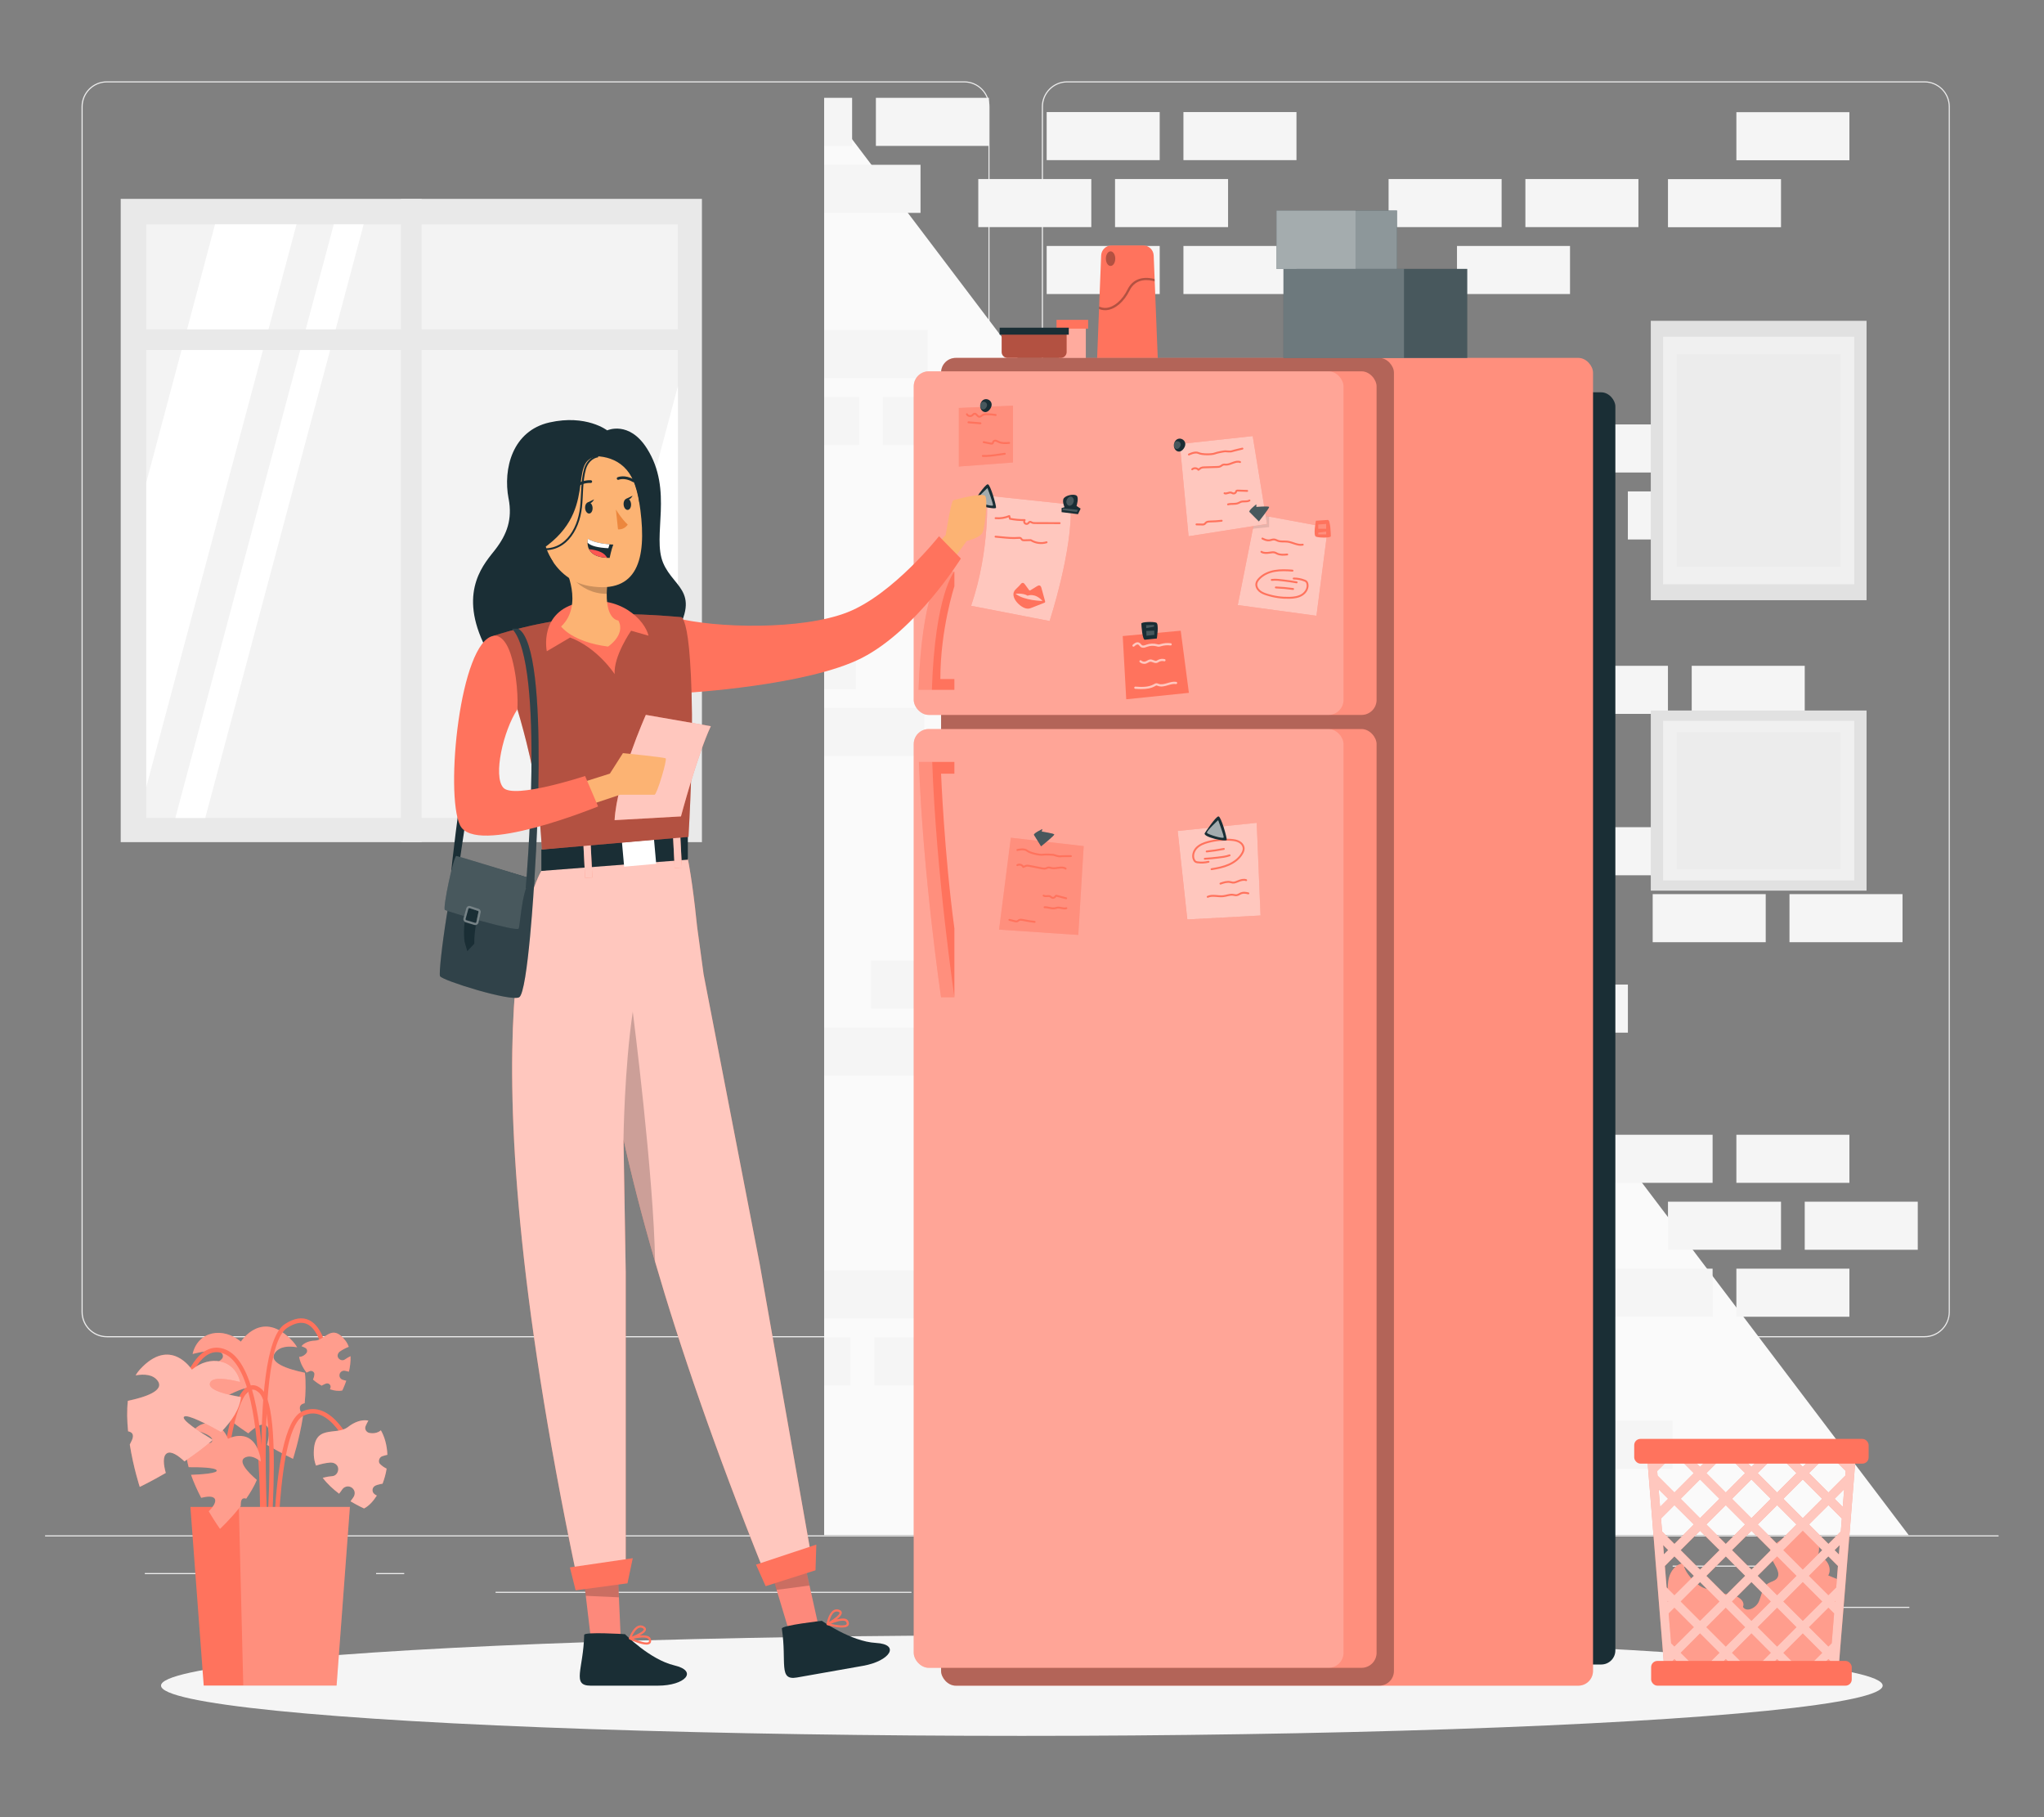 <?xml version="1.0" encoding="UTF-8"?>
<svg id="Layer_2" data-name="Layer 2" xmlns="http://www.w3.org/2000/svg" viewBox="0 0 540 480">
  <rect x="0" y="0" width="540" height="480" fill="#808080" stroke="none"/>
  <defs>
    <style>
      .cls-1, .cls-2, .cls-3, .cls-4, .cls-5, .cls-6, .cls-7, .cls-8, .cls-9, .cls-10, .cls-11, .cls-12, .cls-13, .cls-14, .cls-15, .cls-16, .cls-17, .cls-18, .cls-19, .cls-20, .cls-21, .cls-22, .cls-23, .cls-24, .cls-25 {
        stroke-width: 0px;
      }

      .cls-1, .cls-2, .cls-3, .cls-7, .cls-8, .cls-18, .cls-20, .cls-26, .cls-23, .cls-25, .cls-27, .cls-28 {
        isolation: isolate;
      }

      .cls-1, .cls-2, .cls-3, .cls-18, .cls-19, .cls-23, .cls-25 {
        fill: #fff;
      }

      .cls-1, .cls-8, .cls-27 {
        opacity: .3;
      }

      .cls-2, .cls-20 {
        opacity: .1;
      }

      .cls-3, .cls-7 {
        opacity: .2;
      }

      .cls-4 {
        fill: #fcb373;
      }

      .cls-5 {
        fill: #f3f3f3;
      }

      .cls-6 {
        fill: #ff735d;
      }

      .cls-9 {
        fill: #e1e1e1;
      }

      .cls-10 {
        fill: #ececec;
      }

      .cls-11 {
        fill: #fd897b;
      }

      .cls-13 {
        fill: #f5f5f5;
      }

      .cls-14 {
        fill: #f0f0f0;
      }

      .cls-15, .cls-29, .cls-30, .cls-31 {
        fill: none;
      }

      .cls-16 {
        fill: #e9e9e9;
      }

      .cls-17 {
        fill: #1a2e35;
      }

      .cls-18 {
        opacity: .5;
      }

      .cls-26, .cls-25 {
        opacity: .4;
      }

      .cls-21 {
        fill: #ec873e;
      }

      .cls-29 {
        stroke-width: .72px;
      }

      .cls-29, .cls-30 {
        stroke-linecap: round;
        stroke-linejoin: round;
      }

      .cls-29, .cls-31 {
        stroke: #1a2e35;
      }

      .cls-22 {
        fill: #fafafa;
      }

      .cls-23, .cls-28 {
        opacity: .6;
      }

      .cls-24 {
        fill: #fd5652;
      }

      .cls-30 {
        stroke: #ff735d;
      }

      .cls-30, .cls-31 {
        stroke-width: .5px;
      }

      .cls-31 {
        stroke-miterlimit: 10;
      }
    </style>
  </defs>
  <g id="Layer_2-2" data-name="Layer 2">
    <g>
      <g>
        <g>
          <rect class="cls-10" x="11.91" y="405.55" width="516.09" height=".29"/>
          <rect class="cls-10" x="465.58" y="424.43" width="38.85" height=".29"/>
          <rect class="cls-10" x="355.03" y="427.61" width="10.2" height=".29"/>
          <rect class="cls-10" x="441.89" y="413.54" width="22.51" height=".29"/>
          <rect class="cls-10" x="38.26" y="415.51" width="50.66" height=".29"/>
          <rect class="cls-10" x="99.36" y="415.51" width="7.43" height=".29"/>
          <rect class="cls-10" x="130.93" y="420.46" width="109.87" height=".29"/>
          <path class="cls-10" d="m254.73,353.24H28.24c-3.69,0-6.7-3-6.7-6.7V28.17c0-3.69,3-6.69,6.7-6.69h226.49c3.69,0,6.69,3,6.69,6.69v318.37c0,3.69-3,6.7-6.69,6.7ZM28.24,21.77c-3.53,0-6.4,2.87-6.4,6.4v318.37c0,3.53,2.87,6.4,6.4,6.4h226.49c3.53,0,6.4-2.87,6.4-6.4V28.17c0-3.53-2.87-6.4-6.4-6.4H28.24Z"/>
          <path class="cls-10" d="m508.42,353.24h-226.49c-3.69,0-6.69-3-6.69-6.7V28.17c0-3.69,3-6.69,6.69-6.69h226.49c3.69,0,6.7,3,6.7,6.69v318.37c0,3.69-3,6.7-6.7,6.7ZM281.94,21.77c-3.53,0-6.4,2.87-6.4,6.4v318.37c0,3.53,2.87,6.4,6.4,6.4h226.49c3.53,0,6.4-2.87,6.4-6.4V28.17c0-3.53-2.87-6.4-6.4-6.4h-226.49Z"/>
        </g>
        <g>
          <polygon class="cls-22" points="217.73 27.02 504.27 405.51 217.73 405.51 217.73 27.02"/>
          <g>
            <rect class="cls-13" x="217.73" y="87.15" width="27.32" height="12.7"/>
            <rect class="cls-13" x="418.56" y="218.5" width="29.86" height="12.7"/>
            <rect class="cls-13" x="454.69" y="218.5" width="29.86" height="12.7"/>
            <rect class="cls-13" x="217.73" y="104.84" width="9.26" height="12.7"/>
            <rect class="cls-13" x="233.26" y="104.84" width="29.86" height="12.7"/>
            <rect class="cls-13" x="436.62" y="236.18" width="29.86" height="12.7"/>
            <rect class="cls-13" x="472.76" y="236.18" width="29.86" height="12.7"/>
            <rect class="cls-13" x="217.73" y="169.32" width="8.41" height="12.7"/>
            <rect class="cls-13" x="217.73" y="25.84" width="7.39" height="12.7"/>
            <rect class="cls-13" x="231.4" y="25.84" width="29.86" height="12.7"/>
            <rect class="cls-13" x="217.73" y="335.57" width="25.02" height="12.7"/>
            <rect class="cls-13" x="249.02" y="335.57" width="29.86" height="12.7"/>
            <rect class="cls-13" x="217.73" y="187" width="26.48" height="12.7"/>
            <rect class="cls-13" x="217.73" y="43.53" width="25.46" height="12.7"/>
            <rect class="cls-13" x="217.73" y="353.25" width="6.95" height="12.7"/>
            <rect class="cls-13" x="230.96" y="353.25" width="29.86" height="12.7"/>
            <rect class="cls-13" x="276.52" y="29.6" width="29.86" height="12.7"/>
            <rect class="cls-13" x="312.65" y="29.6" width="29.86" height="12.7"/>
            <rect class="cls-13" x="258.45" y="47.29" width="29.86" height="12.7"/>
            <rect class="cls-13" x="294.58" y="47.29" width="29.86" height="12.7"/>
            <rect class="cls-13" x="366.85" y="47.29" width="29.86" height="12.7"/>
            <rect class="cls-13" x="402.99" y="47.29" width="29.86" height="12.7"/>
            <rect class="cls-13" x="276.52" y="64.97" width="29.86" height="12.7"/>
            <rect class="cls-13" x="312.65" y="64.97" width="29.86" height="12.7"/>
            <rect class="cls-13" x="384.92" y="64.97" width="29.86" height="12.7"/>
            <rect class="cls-13" x="422.59" y="299.74" width="29.86" height="12.7"/>
            <rect class="cls-13" x="458.73" y="299.74" width="29.86" height="12.7"/>
            <rect class="cls-13" x="458.73" y="29.63" width="29.86" height="12.7"/>
            <rect class="cls-13" x="440.66" y="317.42" width="29.86" height="12.7"/>
            <rect class="cls-13" x="476.79" y="317.42" width="29.86" height="12.7"/>
            <rect class="cls-13" x="440.66" y="47.32" width="29.86" height="12.7"/>
            <rect class="cls-13" x="422.59" y="335.11" width="29.86" height="12.7"/>
            <rect class="cls-13" x="458.73" y="335.11" width="29.86" height="12.7"/>
            <rect class="cls-13" x="276.46" y="142.01" width="29.86" height="12.7"/>
            <rect class="cls-13" x="312.6" y="142.01" width="29.86" height="12.7"/>
            <rect class="cls-13" x="412" y="112.11" width="29.86" height="12.7"/>
            <rect class="cls-13" x="258.4" y="159.69" width="29.86" height="12.7"/>
            <rect class="cls-13" x="294.53" y="159.69" width="29.86" height="12.7"/>
            <rect class="cls-13" x="393.93" y="129.8" width="29.86" height="12.7"/>
            <rect class="cls-13" x="430.06" y="129.8" width="29.86" height="12.7"/>
            <rect class="cls-13" x="276.46" y="177.38" width="29.86" height="12.7"/>
            <rect class="cls-13" x="312.6" y="177.38" width="29.86" height="12.7"/>
            <rect class="cls-13" x="258.4" y="195.07" width="29.86" height="12.7"/>
            <rect class="cls-13" x="294.53" y="195.07" width="29.86" height="12.7"/>
            <rect class="cls-13" x="302.15" y="357.15" width="29.86" height="12.7"/>
            <rect class="cls-13" x="327.94" y="260.07" width="29.86" height="12.7"/>
            <rect class="cls-13" x="364.07" y="260.07" width="29.86" height="12.7"/>
            <rect class="cls-13" x="400.21" y="260.07" width="29.86" height="12.7"/>
            <rect class="cls-13" x="284.09" y="374.84" width="29.86" height="12.7"/>
            <rect class="cls-13" x="309.87" y="277.75" width="29.86" height="12.7"/>
            <rect class="cls-13" x="382.14" y="277.75" width="29.86" height="12.7"/>
            <rect class="cls-13" x="266.02" y="392.53" width="29.86" height="12.7"/>
            <rect class="cls-13" x="302.15" y="392.53" width="29.86" height="12.7"/>
            <rect class="cls-13" x="327.94" y="295.44" width="29.86" height="12.7"/>
            <rect class="cls-13" x="309.87" y="313.13" width="29.86" height="12.7"/>
            <rect class="cls-13" x="346.01" y="313.13" width="29.86" height="12.7"/>
            <rect class="cls-13" x="248.19" y="236.03" width="29.86" height="12.7"/>
            <rect class="cls-13" x="357.82" y="357.56" width="29.86" height="12.7"/>
            <rect class="cls-13" x="393.96" y="357.56" width="29.86" height="12.7"/>
            <rect class="cls-13" x="230.12" y="253.71" width="29.86" height="12.7"/>
            <rect class="cls-13" x="266.26" y="253.71" width="29.86" height="12.7"/>
            <rect class="cls-13" x="375.89" y="375.25" width="29.86" height="12.7"/>
            <rect class="cls-13" x="412.02" y="375.25" width="29.86" height="12.7"/>
            <rect class="cls-13" x="217.73" y="271.4" width="24.19" height="12.7"/>
            <rect class="cls-13" x="248.19" y="271.4" width="29.86" height="12.7"/>
            <rect class="cls-13" x="357.82" y="392.94" width="29.86" height="12.7"/>
            <rect class="cls-13" x="393.96" y="392.94" width="29.86" height="12.7"/>
            <rect class="cls-13" x="352.93" y="212.24" width="29.86" height="12.7"/>
            <rect class="cls-13" x="374.66" y="175.87" width="29.86" height="12.7"/>
            <rect class="cls-13" x="410.79" y="175.87" width="29.86" height="12.7"/>
            <rect class="cls-13" x="446.93" y="175.87" width="29.86" height="12.7"/>
          </g>
          <g>
            <rect class="cls-16" x="31.89" y="52.53" width="153.55" height="169.92"/>
            <rect class="cls-5" x="38.64" y="59.26" width="140.44" height="156.81"/>
            <polygon class="cls-19" points="78.34 59.26 38.64 207.91 38.64 127.44 56.81 59.26 78.34 59.26"/>
            <polygon class="cls-19" points="96.08 59.26 54.22 216.06 46.32 216.06 88.18 59.26 96.08 59.26"/>
            <polygon class="cls-19" points="179.09 102.02 179.09 182.51 170.2 216.06 148.67 216.06 179.09 102.02"/>
            <rect class="cls-16" x="105.94" y="52.53" width="5.45" height="169.92"/>
            <rect class="cls-16" x="34.55" y="87.01" width="147.94" height="5.45"/>
          </g>
          <g>
            <rect class="cls-9" x="436.12" y="84.74" width="57" height="73.8"/>
            <rect class="cls-14" x="439.37" y="88.95" width="50.5" height="65.39"/>
            <rect class="cls-10" x="442.97" y="93.61" width="43.3" height="56.07"/>
          </g>
          <g>
            <rect class="cls-9" x="436.12" y="187.68" width="57" height="47.58"/>
            <rect class="cls-14" x="439.37" y="190.39" width="50.5" height="42.16"/>
            <rect class="cls-10" x="442.97" y="193.39" width="43.3" height="36.15"/>
          </g>
        </g>
        <ellipse id="_Path_" data-name="&amp;lt;Path&amp;gt;" class="cls-13" cx="269.96" cy="445.24" rx="227.42" ry="13.28"/>
        <g>
          <g>
            <path class="cls-6" d="m58.9,358.11c.25,1.72-4.43,2.86-8.24,3.5.31,3.13,2.39,6.29,5.27,9.25,3.62-2.04,8.79-4.73,9.74-4.08,1.04.72-4.25,4.14-7.56,6.15,2.33,2.07,4.95,3.99,7.49,5.68,1.62-1.52,3.52-2.85,4.65-2.13,1.17.75.86,3.09.28,5.18,3.94,2.29,6.88,3.69,6.88,3.69,0,0,1.65-5.01,2.63-11.18-.2-.39-.4-.79-.58-1.21-.63-1.47-.02-2.09,1.03-2.3.27-2.7.35-5.48.06-8.05-4.46-.93-9.87-2.66-7.84-5.34,1.22-1.61,3.46-1.79,5.8-1.39-.33-.54-.69-1.04-1.1-1.5-8.11-8.94-13.77,0-13.77,0-4.71-3.93-11.33-2.86-12.76,3.27,2.65-.68,7.71-1.69,8.02.44Z"/>
            <path class="cls-1" d="m58.9,358.11c.25,1.72-4.43,2.86-8.24,3.5.31,3.13,2.39,6.29,5.27,9.25,3.62-2.04,8.79-4.73,9.74-4.08,1.04.72-4.25,4.14-7.56,6.15,2.33,2.07,4.95,3.99,7.49,5.68,1.62-1.52,3.52-2.85,4.65-2.13,1.17.75.86,3.09.28,5.18,3.94,2.29,6.88,3.69,6.88,3.69,0,0,1.65-5.01,2.63-11.18-.2-.39-.4-.79-.58-1.21-.63-1.47-.02-2.09,1.03-2.3.27-2.7.35-5.48.06-8.05-4.46-.93-9.87-2.66-7.84-5.34,1.22-1.61,3.46-1.79,5.8-1.39-.33-.54-.69-1.04-1.1-1.5-8.11-8.94-13.77,0-13.77,0-4.71-3.93-11.33-2.86-12.76,3.27,2.65-.68,7.71-1.69,8.02.44Z"/>
          </g>
          <g>
            <path class="cls-6" d="m69.01,423.77l-1.17-.1c.05-.6,4.8-60.44-8.63-66.08-1.44-.61-2.77-.57-4.07.1-4.85,2.52-7.18,13-7.2,13.1l-1.15-.25c.1-.45,2.47-11.12,7.8-13.9,1.6-.83,3.31-.88,5.07-.14,14.21,5.97,9.55,64.75,9.34,67.25Z"/>
            <path class="cls-6" d="m70.71,422.48c-.24-2.69-5.72-66,4.53-72.72,2.46-1.61,4.65-1.96,6.51-1.01,4.84,2.44,5.48,12.8,5.5,13.24l-1.17.07c0-.1-.62-10.12-4.86-12.26-1.46-.73-3.25-.42-5.34.95-9.67,6.34-4.06,70.98-4,71.63l-1.17.1Z"/>
            <path class="cls-6" d="m72.25,427.59c-.08-2.06-1.76-50.52,7.57-54.76,1.84-.84,3.71-.85,5.55-.04,6.4,2.82,10.36,14.75,10.52,15.26l-1.12.36c-.04-.12-3.96-11.94-9.88-14.55-1.54-.68-3.04-.67-4.59.04-7.16,3.25-7.39,39.83-6.88,53.65l-1.17.04Z"/>
            <path class="cls-6" d="m69.87,425.38l-1.16-.13c1.64-14.42,4.79-52.85-.35-57.44-.77-.68-1.45-.9-2.1-.65-3.44,1.32-5.54,13.82-6.06,18.53l-1.17-.13c.2-1.8,2.07-17.68,6.8-19.49,1.08-.41,2.19-.12,3.3.87,6.64,5.92.98,56.3.73,58.45Z"/>
          </g>
          <g>
            <polygon class="cls-6" points="50.3 398.04 92.44 398.04 88.92 445.24 53.82 445.24 50.3 398.04"/>
            <polygon class="cls-3" points="63.1 398.04 64.27 445.24 88.92 445.24 92.44 398.04 63.1 398.04"/>
          </g>
          <g>
            <path class="cls-6" d="m56.04,380.71c-.44,1.15-3.71.24-6.28-.67-.88,2.04-.68,4.7.08,7.51,2.93-.02,7.04.09,7.4.82.39.8-4.04,1.1-6.77,1.2.73,2.07,1.68,4.16,2.68,6.07,1.52-.38,3.15-.55,3.6.28.47.86-.53,2.2-1.61,3.29,1.64,2.77,2.98,4.64,2.98,4.64,0,0,2.74-2.52,5.45-5.99.01-.31.03-.62.06-.94.11-1.12.71-1.3,1.42-1.06,1.09-1.57,2.09-3.26,2.8-4.94-2.43-2.1-5.18-5.03-3.01-5.98,1.31-.57,2.75.08,4.05,1.13-.02-.44-.07-.88-.16-1.3-1.94-8.29-8.49-4.72-8.49-4.72-1.56-4.04-6.01-5.65-8.99-2.36,1.86.49,5.33,1.6,4.79,3.02Z"/>
            <path class="cls-1" d="m56.04,380.71c-.44,1.15-3.71.24-6.28-.67-.88,2.04-.68,4.7.08,7.51,2.93-.02,7.04.09,7.4.82.39.8-4.04,1.1-6.77,1.2.73,2.07,1.68,4.16,2.68,6.07,1.52-.38,3.15-.55,3.6.28.47.86-.53,2.2-1.61,3.29,1.64,2.77,2.98,4.64,2.98,4.64,0,0,2.74-2.52,5.45-5.99.01-.31.03-.62.06-.94.11-1.12.71-1.3,1.42-1.06,1.09-1.57,2.09-3.26,2.8-4.94-2.43-2.1-5.18-5.03-3.01-5.98,1.31-.57,2.75.08,4.05,1.13-.02-.44-.07-.88-.16-1.3-1.94-8.29-8.49-4.72-8.49-4.72-1.56-4.04-6.01-5.65-8.99-2.36,1.86.49,5.33,1.6,4.79,3.02Z"/>
          </g>
          <g>
            <path class="cls-6" d="m87.33,386.32c-1.33.1-2.6.4-3.85.81-.32-.89-.54-1.82-.57-2.79-.27-8.5,5.82-4.92,9.03-7.41,1.6-1.25,3.57-2.05,5.38-1.69-.27.47-.52.95-.73,1.45-.34.81.19,1.66,1.03,1.82.78.15,1.67.08,2.39-.28.23-.11.41-.28.61-.42.45.76.85,1.69,1.17,2.84.33,1.18.5,2.41.55,3.63-.48.11-.95.23-1.42.4-.73.26-1.12,1.43-.53,2.02.52.52,1.11.93,1.75,1.23-.21,1.4-.6,2.73-1.07,3.98-.14.02-.29.04-.43.07-.31.06-.61.14-.92.23-.17.05-.35.11-.51.19-.42.2-.73.56-.79,1.03-.07.46.13.94.5,1.23.2.15.42.27.63.39-.97,1.53-2.11,2.75-3.37,3.4,0,0-1.55-.68-3.58-1.89.25-.34.51-.68.74-1.03.28-.41.4-.84.36-1.33-.04-.48-.33-.9-.69-1.2-.35-.29-.9-.42-1.33-.36-.43.06-.95.32-1.2.69-.28.42-.59.82-.9,1.22-1.55-1.17-3.1-2.58-4.32-4.19.05-.01.1-.03.13-.04.78-.21,1.59-.34,2.4-.4,1.01-.07,1.64-1.09,1.56-2.02-.08-1.01-1.08-1.63-2.02-1.56Z"/>
            <path class="cls-18" d="m87.33,386.32c-1.33.1-2.6.4-3.85.81-.32-.89-.54-1.82-.57-2.79-.27-8.5,5.82-4.92,9.03-7.41,1.6-1.25,3.57-2.05,5.38-1.69-.27.47-.52.95-.73,1.45-.34.81.19,1.66,1.03,1.82.78.15,1.67.08,2.39-.28.23-.11.41-.28.61-.42.45.76.85,1.69,1.17,2.84.33,1.18.5,2.41.55,3.63-.48.11-.95.23-1.42.4-.73.26-1.12,1.43-.53,2.02.52.52,1.11.93,1.75,1.23-.21,1.4-.6,2.73-1.07,3.98-.14.02-.29.04-.43.07-.31.06-.61.14-.92.23-.17.05-.35.11-.51.19-.42.2-.73.56-.79,1.03-.07.46.13.94.5,1.23.2.15.42.27.63.39-.97,1.53-2.11,2.75-3.37,3.4,0,0-1.55-.68-3.58-1.89.25-.34.51-.68.74-1.03.28-.41.4-.84.36-1.33-.04-.48-.33-.9-.69-1.2-.35-.29-.9-.42-1.33-.36-.43.06-.95.32-1.2.69-.28.42-.59.82-.9,1.22-1.55-1.17-3.1-2.58-4.32-4.19.05-.01.1-.03.13-.04.78-.21,1.59-.34,2.4-.4,1.01-.07,1.64-1.09,1.56-2.02-.08-1.01-1.08-1.63-2.02-1.56Z"/>
          </g>
          <g>
            <path class="cls-6" d="m89.76,357.02c.74-.53,1.54-.93,2.38-1.26-.22-.61-.52-1.19-.93-1.71-3.59-4.58-5.21-.03-8,.07-1.39.05-2.77.49-3.57,1.47.35.13.69.27,1.02.45.53.28.63.96.26,1.41-.35.42-.84.77-1.38.9-.17.04-.34.04-.51.05.1.6.3,1.26.63,2.01.35.76.79,1.48,1.31,2.15.3-.15.6-.29.92-.41.5-.18,1.22.26,1.17.83-.04.5-.17.98-.38,1.42.72.64,1.51,1.17,2.31,1.62.09-.05.17-.11.26-.16.19-.1.38-.2.58-.28.11-.05.23-.09.35-.13.31-.08.63-.03.87.19.24.21.35.55.28.86-.04.17-.1.32-.16.48,1.18.38,2.32.52,3.26.31,0,0,.52-1.04,1.05-2.57-.28-.07-.57-.13-.84-.22-.33-.1-.58-.26-.78-.54-.19-.27-.22-.62-.16-.93.05-.3.29-.61.54-.78.25-.16.64-.25.93-.16.33.1.67.17,1.01.24.3-1.3.49-2.72.43-4.1-.03.01-.06.03-.08.04-.5.24-.98.52-1.43.84-.56.4-1.34.15-1.71-.38-.4-.57-.15-1.33.38-1.71Z"/>
            <path class="cls-1" d="m89.76,357.02c.74-.53,1.54-.93,2.38-1.26-.22-.61-.52-1.19-.93-1.71-3.59-4.58-5.21-.03-8,.07-1.39.05-2.77.49-3.57,1.47.35.13.69.27,1.02.45.53.28.63.96.26,1.41-.35.42-.84.77-1.38.9-.17.04-.34.04-.51.05.1.6.3,1.26.63,2.01.35.76.79,1.48,1.31,2.15.3-.15.6-.29.92-.41.5-.18,1.22.26,1.17.83-.04.5-.17.98-.38,1.42.72.64,1.51,1.17,2.31,1.62.09-.05.17-.11.26-.16.19-.1.38-.2.58-.28.11-.05.23-.09.35-.13.31-.08.63-.03.87.19.24.21.35.55.28.86-.04.17-.1.32-.16.48,1.18.38,2.32.52,3.26.31,0,0,.52-1.04,1.05-2.57-.28-.07-.57-.13-.84-.22-.33-.1-.58-.26-.78-.54-.19-.27-.22-.62-.16-.93.05-.3.29-.61.54-.78.25-.16.64-.25.93-.16.33.1.67.17,1.01.24.3-1.3.49-2.72.43-4.1-.03.01-.06.03-.08.04-.5.24-.98.52-1.43.84-.56.4-1.34.15-1.71-.38-.4-.57-.15-1.33.38-1.71Z"/>
          </g>
          <g>
            <path class="cls-6" d="m55.43,365.52c-.25,1.72,4.43,2.86,8.24,3.5-.31,3.13-2.39,6.29-5.27,9.25-3.62-2.04-8.79-4.73-9.74-4.08-1.04.72,4.25,4.14,7.56,6.15-2.33,2.07-4.95,3.99-7.49,5.68-1.62-1.52-3.52-2.85-4.65-2.13-1.17.75-.86,3.09-.28,5.18-3.94,2.29-6.88,3.69-6.88,3.69,0,0-1.65-5.01-2.63-11.18.2-.39.4-.79.58-1.21.63-1.47.02-2.09-1.03-2.3-.27-2.7-.35-5.48-.06-8.05,4.46-.93,9.87-2.66,7.84-5.34-1.22-1.61-3.46-1.79-5.8-1.39.33-.54.69-1.04,1.1-1.5,8.11-8.94,13.77,0,13.77,0,4.71-3.93,11.33-2.86,12.76,3.27-2.65-.68-7.71-1.69-8.02.44Z"/>
            <path class="cls-18" d="m55.43,365.52c-.25,1.72,4.43,2.86,8.24,3.5-.31,3.13-2.39,6.29-5.27,9.25-3.62-2.04-8.79-4.73-9.74-4.08-1.04.72,4.25,4.14,7.56,6.15-2.33,2.07-4.95,3.99-7.49,5.68-1.62-1.52-3.52-2.85-4.65-2.13-1.17.75-.86,3.09-.28,5.18-3.94,2.29-6.88,3.69-6.88,3.69,0,0-1.65-5.01-2.63-11.18.2-.39.4-.79.58-1.21.63-1.47.02-2.09-1.03-2.3-.27-2.7-.35-5.48-.06-8.05,4.46-.93,9.87-2.66,7.84-5.34-1.22-1.61-3.46-1.79-5.8-1.39.33-.54.69-1.04,1.1-1.5,8.11-8.94,13.77,0,13.77,0,4.71-3.93,11.33-2.86,12.76,3.27-2.65-.68-7.71-1.69-8.02.44Z"/>
          </g>
        </g>
        <g>
          <g>
            <path class="cls-6" d="m482.98,416.18c1.18-1.99-.49-4.98-2.8-5.01,1.01-2.85.01-6.3-2.37-8.17-.3-.24-.65-.46-1.03-.46-.41,0-.77.25-1.1.49-2.18,1.57-4.36,3.13-6.54,4.7-.5.36-1.02.74-1.3,1.28-1.34,2.59,3.48,5.91,1.5,8.04-.57.61-1.48.74-2.19,1.18-1.56.97-1.74,3.11-2.47,4.8-.73,1.69-3.25,2.99-4.22,1.43.71-1.62-1.45-3.01-3.2-3.22-1.73-.2-3.59-.3-4.56-1.95-2.49,2.18-8.07-3.9-7.94-6.35-2.05.16-3.44,2.07-3.89,3.99-.46,1.99-.18,4.06-.21,6.1-.06,3.97-1.34,7.85-1.27,11.82.05,3.09,1.25,6.51,4.07,7.75,1.36.6,2.9.6,4.38.59,10.72-.07,21.45-.14,32.17-.21.77,0,1.58-.02,2.26-.38,1.45-.76,1.76-2.66,1.89-4.3.58-6.99,1.15-13.98,1.73-20.97-.97-.4-1.94-.79-2.91-1.19Z"/>
            <path class="cls-1" d="m482.98,416.18c1.18-1.99-.49-4.98-2.8-5.01,1.01-2.85.01-6.3-2.37-8.17-.3-.24-.65-.46-1.03-.46-.41,0-.77.25-1.1.49-2.18,1.57-4.36,3.13-6.54,4.7-.5.36-1.02.74-1.3,1.28-1.34,2.59,3.48,5.91,1.5,8.04-.57.61-1.48.74-2.19,1.18-1.56.97-1.74,3.11-2.47,4.8-.73,1.69-3.25,2.99-4.22,1.43.71-1.62-1.45-3.01-3.2-3.22-1.73-.2-3.59-.3-4.56-1.95-2.49,2.18-8.07-3.9-7.94-6.35-2.05.16-3.44,2.07-3.89,3.99-.46,1.99-.18,4.06-.21,6.1-.06,3.97-1.34,7.85-1.27,11.82.05,3.09,1.25,6.51,4.07,7.75,1.36.6,2.9.6,4.38.59,10.72-.07,21.45-.14,32.17-.21.77,0,1.58-.02,2.26-.38,1.45-.76,1.76-2.66,1.89-4.3.58-6.99,1.15-13.98,1.73-20.97-.97-.4-1.94-.79-2.91-1.19Z"/>
          </g>
          <g>
            <path class="cls-6" d="m484.86,382.18h-49.92l.41,5.04.29,3.6.76,9.37.43,5.38.57,7.17.25,3.07.08.91.29,3.61.4,4.95.25,3.07.26,3.12.29,3.61.22,2.73.25,3.07.11,1.34h45.81l.11-1.34.25-3.06.22-2.76.29-3.61.26-3.11.25-3.07.4-4.96.29-3.6.07-.91.25-3.07.59-7.17.43-5.37.75-9.38.29-3.6.41-5.04h-5.62Zm3,3.31h0s-.96-.96-.96-.96h1.04l-.08.96Zm-.25,3.06l-.09,1.22-4.47,4.47-5.13-5.13,4.59-4.59h1.08l4.02,4.02Zm-1.29,15.98l-3.27,3.27-5.13-5.13,5.13-5.11,3.54,3.54-.27,3.42Zm-47.5-3.42h0l3.54-3.54,5.13,5.11-5.13,5.13-3.26-3.27-.28-3.42Zm42.58-5.21l-5.13,5.13-5.13-5.13,5.13-5.13,5.13,5.13Zm-8.06-11.37h5.86l-2.93,2.93-2.93-2.93Zm1.27,18.15l-5.11,5.13-5.13-5.13,5.13-5.11,5.11,5.11Zm-17.02,6.78l5.13-5.11,5.11,5.11-5.11,5.13-5.13-5.13Zm3.46,6.78l-5.13,5.13-5.11-5.11,5.13-5.13,5.11,5.11Zm8.44-5.11l5.11,5.13-5.11,5.11-5.13-5.13,5.13-5.11Zm-6.78-10.1l-5.13-5.13,5.13-5.13,5.11,5.13-5.11,5.13Zm-1.67,1.65l-5.11,5.13-5.13-5.13,5.13-5.11,5.11,5.11Zm-11.91-1.65l-5.11-5.13,5.11-5.13,5.13,5.13-5.13,5.13Zm0,3.32l5.13,5.11-5.13,5.13-5.11-5.13,5.11-5.11Zm5.13,18.68l-5.13,5.11-5.11-5.11,5.11-5.13,5.13,5.13Zm1.65,1.65l5.13,5.13-5.11,5.13-5.13-5.13,5.11-5.13Zm1.67-1.65l5.13-5.13,5.11,5.13-5.11,5.11-5.13-5.11Zm11.91,1.65l5.11,5.13-5.11,5.13-5.13-5.13,5.13-5.13Zm6.78,6.78l5.13,5.13-3.32,3.32h-3.61l-3.32-3.32,5.13-5.13Zm-5.13-8.43l5.13-5.13,5.13,5.13-5.13,5.11-5.13-5.11Zm0-13.57l5.13-5.11,5.13,5.11-5.13,5.13-5.13-5.13Zm3.46-20.34l-5.11,5.13-5.13-5.13,4.59-4.59h1.08l4.57,4.59Zm-11.89-1.65l-2.93-2.93h5.85l-2.92,2.93Zm-1.67,1.65l-5.11,5.13-5.13-5.13,4.59-4.59h1.08l4.57,4.59Zm-8.97-4.59l-2.93,2.93-2.92-2.93h5.85Zm-9.17,0l4.59,4.59-5.13,5.13-4.46-4.47-.09-1.22,4.01-4.02h1.08Zm-4.39,0l-.95.95h0s-.08-.95-.08-.95h1.03Zm-.32,8.86l2.51,2.51-2.13,2.13-.38-4.64Zm1.4,17.18l-.2-2.43h0s1.31,1.31,1.31,1.31l-1.11,1.11h0Zm.25,3.08l2.52-2.53,5.13,5.13-5.13,5.11-2.06-2.06-.46-5.64Zm.76,9.48v-.22s.11.12.11.12l-.11.11h0Zm.89,10.92l-.65-7.86,1.51-1.51,5.13,5.13-5.13,5.11-.87-.87h0Zm.47,5.85l-.09-1.17.49-.49,1.67,1.67h-2.06Zm2.06-3.32l5.11-5.13,5.13,5.13-3.32,3.32h-3.61l-3.31-3.32Zm10.24,3.32l1.67-1.67,1.67,1.67h-3.33Zm6.64,0l-3.32-3.32,5.13-5.13,5.11,5.13-3.31,3.32h-3.61Zm6.92,0l1.67-1.67,1.67,1.67h-3.33Zm15.62,0h-2.06l1.67-1.67.49.49-.09,1.17Zm.48-5.85l-.88.87-5.13-5.11,5.13-5.13,1.51,1.51-.63,7.86Zm.9-11.15l-.02.23-.11-.11.13-.13h0Zm.29-3.6l-2.08,2.06-5.13-5.11,5.13-5.13,2.53,2.53-.46,5.64Zm.7-8.71l-1.13-1.13,1.33-1.31-.2,2.44Zm1.4-17.21l-.38,4.67-2.15-2.15,2.52-2.52h0Z"/>
            <g class="cls-28">
              <path class="cls-19" d="m484.86,382.18h-49.92l.41,5.04.29,3.6.76,9.37.43,5.38.57,7.17.25,3.07.08.91.29,3.61.4,4.95.25,3.07.26,3.12.29,3.61.22,2.73.25,3.07.11,1.34h45.81l.11-1.34.25-3.06.22-2.76.29-3.61.26-3.11.25-3.07.4-4.96.29-3.6.07-.91.25-3.07.59-7.17.43-5.37.75-9.38.29-3.6.41-5.04h-5.62Zm3,3.31h0s-.96-.96-.96-.96h1.04l-.08.96Zm-.25,3.06l-.09,1.22-4.47,4.47-5.13-5.13,4.59-4.59h1.08l4.02,4.02Zm-1.29,15.98l-3.27,3.27-5.13-5.13,5.13-5.11,3.54,3.54-.27,3.42Zm-47.5-3.42h0l3.54-3.54,5.13,5.11-5.13,5.13-3.26-3.27-.28-3.42Zm42.58-5.21l-5.13,5.13-5.13-5.13,5.13-5.13,5.13,5.13Zm-8.06-11.37h5.86l-2.93,2.93-2.93-2.93Zm1.27,18.15l-5.11,5.13-5.13-5.13,5.13-5.11,5.11,5.11Zm-17.02,6.78l5.13-5.11,5.11,5.11-5.11,5.13-5.13-5.13Zm3.46,6.78l-5.13,5.13-5.11-5.11,5.13-5.13,5.11,5.11Zm8.44-5.11l5.11,5.13-5.11,5.11-5.13-5.13,5.13-5.11Zm-6.78-10.1l-5.13-5.13,5.13-5.13,5.11,5.13-5.11,5.13Zm-1.67,1.65l-5.11,5.13-5.13-5.13,5.13-5.11,5.11,5.11Zm-11.91-1.65l-5.11-5.13,5.11-5.13,5.13,5.13-5.13,5.13Zm0,3.32l5.13,5.11-5.13,5.13-5.11-5.13,5.11-5.11Zm5.13,18.68l-5.13,5.11-5.11-5.11,5.11-5.13,5.13,5.13Zm1.65,1.65l5.13,5.13-5.11,5.13-5.13-5.13,5.11-5.13Zm1.67-1.65l5.13-5.13,5.11,5.13-5.11,5.11-5.13-5.11Zm11.91,1.65l5.11,5.13-5.11,5.13-5.13-5.13,5.13-5.13Zm6.78,6.78l5.13,5.13-3.32,3.32h-3.61l-3.32-3.32,5.13-5.13Zm-5.13-8.43l5.13-5.13,5.13,5.13-5.13,5.11-5.13-5.11Zm0-13.57l5.13-5.11,5.13,5.11-5.13,5.13-5.13-5.13Zm3.46-20.34l-5.11,5.13-5.13-5.13,4.59-4.59h1.08l4.57,4.59Zm-11.89-1.65l-2.93-2.93h5.85l-2.92,2.93Zm-1.67,1.65l-5.11,5.13-5.13-5.13,4.59-4.59h1.08l4.57,4.59Zm-8.97-4.59l-2.93,2.93-2.92-2.93h5.85Zm-9.17,0l4.59,4.59-5.13,5.13-4.46-4.47-.09-1.22,4.01-4.02h1.08Zm-4.39,0l-.95.95h0s-.08-.95-.08-.95h1.03Zm-.32,8.86l2.51,2.51-2.13,2.13-.38-4.64Zm1.4,17.18l-.2-2.43h0s1.31,1.31,1.31,1.31l-1.11,1.11h0Zm.25,3.08l2.52-2.53,5.13,5.13-5.13,5.11-2.06-2.06-.46-5.64Zm.76,9.48v-.22s.11.12.11.12l-.11.11h0Zm.89,10.92l-.65-7.86,1.51-1.51,5.13,5.13-5.13,5.11-.87-.87h0Zm.47,5.85l-.09-1.17.49-.49,1.67,1.67h-2.06Zm2.06-3.32l5.11-5.13,5.13,5.13-3.32,3.32h-3.61l-3.31-3.32Zm10.24,3.32l1.67-1.67,1.67,1.67h-3.33Zm6.64,0l-3.32-3.32,5.13-5.13,5.11,5.13-3.31,3.32h-3.61Zm6.92,0l1.67-1.67,1.67,1.67h-3.33Zm15.62,0h-2.06l1.67-1.67.49.49-.09,1.17Zm.48-5.85l-.88.87-5.13-5.11,5.13-5.13,1.51,1.51-.63,7.86Zm.9-11.15l-.02.23-.11-.11.13-.13h0Zm.29-3.6l-2.08,2.06-5.13-5.11,5.13-5.13,2.53,2.53-.46,5.64Zm.7-8.71l-1.13-1.13,1.33-1.31-.2,2.44Zm1.4-17.21l-.38,4.67-2.15-2.15,2.52-2.52h0Z"/>
            </g>
          </g>
          <rect class="cls-6" x="431.74" y="380.09" width="61.93" height="6.53" rx="1.64" ry="1.64" transform="translate(925.41 766.7) rotate(180)"/>
          <rect class="cls-6" x="436.21" y="438.73" width="53" height="6.53" rx="1.64" ry="1.64"/>
        </g>
        <g>
          <g>
            <rect class="cls-17" x="293.33" y="103.63" width="133.44" height="336.04" rx="3.73" ry="3.73" transform="translate(720.09 543.3) rotate(180)"/>
            <rect class="cls-6" x="248.63" y="94.54" width="172.22" height="350.72" rx="3.88" ry="3.88" transform="translate(669.48 539.8) rotate(180)"/>
            <rect class="cls-3" x="248.63" y="94.54" width="172.22" height="350.72" rx="3.88" ry="3.88" transform="translate(669.48 539.8) rotate(180)"/>
            <rect class="cls-8" x="248.63" y="94.54" width="119.64" height="350.72" rx="3.88" ry="3.88" transform="translate(616.89 539.8) rotate(180)"/>
            <rect class="cls-6" x="241.4" y="98.09" width="122.27" height="90.75" rx="3.96" ry="3.96"/>
            <rect class="cls-6" x="241.4" y="192.58" width="122.27" height="247.96" rx="3.96" ry="3.96"/>
            <rect class="cls-3" x="241.4" y="98.09" width="122.27" height="90.75" rx="3.96" ry="3.96"/>
            <rect class="cls-3" x="241.4" y="192.58" width="122.27" height="247.96" rx="3.96" ry="3.96"/>
            <rect class="cls-3" x="241.4" y="98.09" width="113.54" height="90.75" rx="3.96" ry="3.96"/>
            <rect class="cls-3" x="241.4" y="192.58" width="113.54" height="247.96" rx="3.96" ry="3.96"/>
            <g>
              <g>
                <path class="cls-6" d="m252.14,204.36h-3.52s.82,20.88,3.52,40.89v18.19h-3.52s-4.81-32.58-5.86-62.18h9.38v3.1Z"/>
                <path class="cls-6" d="m252.14,154.86s-3.71,11.32-3.71,24.51h3.71v2.85h-9.47c.83-25.59,5.95-31.25,5.95-31.25h3.52v3.88Z"/>
              </g>
              <path class="cls-3" d="m246.19,182.23c.83-25.6,5.95-31.24,5.95-31.24h-3.52s-5.12,5.65-5.95,31.24h3.52Z"/>
              <path class="cls-3" d="m242.76,201.26c1.05,29.59,5.87,62.18,5.87,62.18h3.52s-4.82-32.59-5.87-62.18h-3.52Z"/>
            </g>
          </g>
          <g>
            <polygon class="cls-6" points="253.3 107.76 267.62 107.14 267.62 122.16 253.3 123.24 253.3 107.76"/>
            <polygon class="cls-3" points="253.3 107.76 267.62 107.14 267.62 122.16 253.3 123.24 253.3 107.76"/>
            <path class="cls-30" d="m255.44,109.42c.25.48.96.64,1.39.31.21-.16.37-.42.63-.45.51-.06.74.75,1.25.8.32.03.56-.26.84-.42.34-.2.75-.23,1.14-.24.79,0,1.58.06,2.36.2"/>
            <path class="cls-30" d="m255.85,111.55c1.06.09,2.11.17,3.17.26"/>
            <path class="cls-30" d="m259.88,116.79l1.87.37c.18.03.4.06.51-.08.09-.1.08-.25.14-.38.11-.25.43-.34.69-.29.26.05.5.2.74.32.85.4,1.83.34,2.77.26"/>
            <path class="cls-30" d="m259.65,120.43c1.37.06,2.75-.13,4.11-.33.56-.08,1.13-.16,1.69-.24"/>
            <g>
              <polygon class="cls-6" points="331.76 135.81 350.81 139.33 347.79 162.65 327 159.83 331.76 135.81"/>
              <polygon class="cls-23" points="350.81 139.33 347.79 162.65 327 159.83 331 139.66 331.76 135.81 335.28 136.46 350.81 139.33"/>
            </g>
            <path class="cls-30" d="m333.51,142.25c.58.28,1.19.56,1.83.48.43-.05.84-.27,1.27-.23.35.03.67.23,1,.35.79.29,1.68.12,2.51.22,1.38.17,2.69,1.07,4.05.8"/>
            <path class="cls-30" d="m333.25,145.76c.62.39,1.42.33,2.15.22.5-.08,1.04-.18,1.51,0,.16.06.31.16.47.24.81.41,1.78.33,2.69.24"/>
            <path class="cls-30" d="m341.46,150.73c-1.57-.12-3.16-.19-4.71.08-1.55.28-3.08.94-4.14,2.1-.3.33-.58.71-.67,1.15-.16.72.2,1.48.75,1.98.54.5,1.25.78,1.95,1,1.95.63,4,.92,6.04.87,1.16-.03,2.37-.19,3.35-.82s1.66-1.84,1.35-2.97c-.05-.19-.13-.38-.28-.52-.12-.11-.28-.18-.43-.24-.92-.37-1.91-.55-2.89-.55"/>
            <path class="cls-30" d="m335.98,153.18c1.05-.12,2.12.02,3.17.15,1.14.14,2.28.29,3.41.5"/>
            <path class="cls-30" d="m337.06,155.17c1.53.06,3.05.2,4.56.41"/>
            <polygon class="cls-20" points="335.28 136.46 335.28 139.24 331 139.66 331.76 135.81 335.28 136.46"/>
            <g>
              <polygon class="cls-6" points="311.69 117.28 330.95 115.19 334.74 138.39 314.01 141.65 311.69 117.28"/>
              <polygon class="cls-23" points="311.69 117.28 330.95 115.19 334.74 138.39 314.01 141.65 311.69 117.28"/>
            </g>
            <path class="cls-30" d="m314.09,120.06s1.62-.85,2.55-.39,3.56.4,4.25.12c.7-.28,2.55-.59,2.78-.59s1.39.15,1.78,0c.39-.15,2.78-.7,2.78-.7"/>
            <path class="cls-30" d="m314.97,123.96c.45-.43,1.27-.36,1.64.13.26-.15.46-.39.73-.51.24-.11.51-.12.78-.13,1.11-.03,2.22-.07,3.33-.1.34-.01.69-.02.99-.18.24-.12.43-.33.68-.41.26-.09.54-.03.81-.03,1.27,0,2.49-1.12,3.68-.68"/>
            <path class="cls-30" d="m323.51,130.29c.56.24,1.19-.34,1.77-.16.16.05.3.15.46.2.31.09.68-.09.8-.39.05-.12.07-.27.19-.33.06-.03.14-.03.21-.03.85.03,1.7.06,2.55.09"/>
            <path class="cls-30" d="m324.43,133.23c.88-.25,1.87.02,2.72-.35.21-.09.41-.22.62-.3.74-.28,1.65.05,2.32-.38"/>
            <path class="cls-30" d="m316.1,138.52c.52.02,1.04.03,1.57.03.16,0,.32,0,.46-.07.21-.1.34-.33.52-.48.29-.23.7-.24,1.07-.25,1.01-.01,2.02-.08,3.03-.2"/>
            <g>
              <path class="cls-17" d="m310.53,116.43c1.12-1.44,3.63.08,2.17,2.09-1.47,2.01-3.48-.39-2.17-2.09Z"/>
              <path class="cls-3" d="m310.36,116.88c.67-.86,2.18.05,1.3,1.25-.88,1.2-2.08-.23-1.3-1.25Z"/>
            </g>
            <g>
              <path class="cls-17" d="m259.37,106c1.12-1.44,3.63.08,2.17,2.09-1.47,2.01-3.48-.39-2.17-2.09Z"/>
              <path class="cls-3" d="m259.2,106.45c.67-.86,2.18.05,1.3,1.25-.88,1.2-2.08-.23-1.3-1.25Z"/>
            </g>
            <g>
              <path class="cls-6" d="m347.65,137.56s-.77,3.85,0,4.19c.77.34,3.94.36,3.94-.11s-.1-4.33-.79-4.3c-.68.03-3.16.21-3.16.21Z"/>
              <polygon class="cls-3" points="348.27 138.55 350.36 138.39 350.36 139.66 348.27 139.66 348.27 138.55"/>
              <polygon class="cls-3" points="348.27 140.71 350.36 140.4 350.36 141.17 348.27 141.17 348.27 140.71"/>
            </g>
            <g>
              <path class="cls-17" d="m330.1,135.23l2.48,2.5s2.86-3.6,2.7-3.83-3.38,0-3.38,0v-.68s-2.14,1.66-1.8,2.01Z"/>
              <path class="cls-3" d="m330.1,135.23l2.48,2.5s2.86-3.6,2.7-3.83-3.38,0-3.38,0v-.68s-2.14,1.66-1.8,2.01Z"/>
            </g>
            <polygon class="cls-6" points="296.61 168.01 311.93 166.6 314.09 183.01 297.54 184.71 296.61 168.01"/>
            <g class="cls-28">
              <path class="cls-19" d="m302.01,171.1c-.19,0-.39-.04-.57-.15-.18-.11-.31-.26-.43-.4-.1-.12-.2-.23-.3-.28-.24-.12-.59.04-1.05.47-.12.11-.3.11-.41,0-.11-.12-.11-.3,0-.41.24-.23.97-.93,1.71-.58.22.11.36.28.49.43.09.11.18.21.28.27.27.16.66.01,1.04-.12l.15-.06c.88-.31,1.85-.35,2.75-.12l.08.02c.13.03.25.05.36.07.13,0,.27-.04.42-.09.94-.29,1.88-.36,2.78-.24.16.02.27.17.25.33-.02.16-.17.28-.33.25-.82-.11-1.67-.04-2.46.2-.24.07-.44.14-.66.14-.19.01-.36-.05-.51-.09l-.07-.02c-.79-.2-1.64-.17-2.41.1l-.15.05c-.29.11-.63.23-.97.23Z"/>
            </g>
            <g class="cls-28">
              <path class="cls-19" d="m302.28,175.35c-.43,0-.86-.16-1.17-.45-.12-.11-.12-.3-.01-.41.11-.12.3-.12.41-.01.29.27.74.37,1.12.23.14-.05.27-.12.4-.2.24-.13.51-.29.83-.31.34-.03.65.09.92.2.29.11.54.21.75.13.07-.02.14-.07.21-.11l.1-.06c.56-.33,1.24-.42,1.87-.25.16.04.25.21.2.36-.04.16-.2.25-.36.2-.47-.13-1-.06-1.41.19l-.08.05c-.09.06-.2.12-.33.17-.41.15-.81,0-1.15-.13-.24-.09-.46-.17-.67-.16-.19.02-.38.12-.59.24-.16.09-.32.18-.49.24-.18.06-.36.09-.55.09Z"/>
            </g>
            <g class="cls-28">
              <path class="cls-19" d="m301.6,182.02c-.58,0-1.15-.04-1.68-.07-.16-.01-.28-.15-.27-.31.01-.16.17-.29.31-.27,1.53.1,3.43.22,4.9-.64.2-.12.4-.24.65-.25.19.01.36.06.51.12l.08.03c.72.27,1.5.04,2.33-.2.75-.22,1.53-.45,2.32-.32.16.03.27.18.24.34-.03.16-.18.27-.34.24-.66-.11-1.34.09-2.06.3-.88.26-1.8.53-2.7.19l-.09-.04c-.1-.04-.2-.07-.27-.08-.09,0-.2.07-.32.14-1.12.66-2.39.81-3.6.81Z"/>
            </g>
            <g>
              <path class="cls-17" d="m305.62,168.66s.63-3.88-.15-4.19c-.79-.31-3.95-.22-3.94.25s.26,4.32.94,4.26c.68-.06,3.15-.32,3.15-.32Z"/>
              <polygon class="cls-3" points="304.97 167.69 302.89 167.93 302.84 166.66 304.93 166.58 304.97 167.69"/>
              <polygon class="cls-3" points="304.89 165.53 302.82 165.92 302.79 165.15 304.88 165.07 304.89 165.53"/>
            </g>
            <g>
              <polygon class="cls-6" points="267.05 221.28 286.3 223.49 284.87 246.96 263.94 245.56 267.05 221.28"/>
              <polygon class="cls-3" points="267.05 221.28 286.3 223.49 284.87 246.96 263.94 245.56 267.05 221.28"/>
            </g>
            <path class="cls-30" d="m268.78,224.52s1.77-.47,2.57.19c.8.66,3.38,1.18,4.12,1.06s2.62-.01,2.85.04c.23.05,1.32.46,1.73.39.41-.07,2.87-.06,2.87-.06"/>
            <path class="cls-30" d="m268.77,228.52c.53-.32,1.31-.07,1.57.49.29-.09.54-.28.83-.34.26-.05.53,0,.79.05,1.09.21,2.18.42,3.27.64.33.06.68.13,1.01.04.26-.07.49-.23.76-.25.27-.03.53.08.79.14,1.24.28,2.68-.55,3.74.15"/>
            <path class="cls-30" d="m275.71,236.57c.49.35,1.24-.07,1.76.23.14.08.25.21.4.29.28.16.68.06.87-.2.07-.11.13-.24.25-.28.07-.02.14,0,.21.02.82.22,1.64.43,2.47.65"/>
            <path class="cls-30" d="m275.96,239.65c.92-.05,1.82.43,2.73.26.23-.04.45-.13.68-.16.79-.11,1.6.41,2.35.14"/>
            <path class="cls-30" d="m266.66,242.97c.5.14,1.01.26,1.52.38.15.03.31.07.46.03.23-.05.4-.25.61-.35.34-.16.73-.08,1.1,0,.99.21,1.99.37,2.99.48"/>
            <g>
              <path class="cls-17" d="m273.18,220.56l1.86,2.99s3.58-2.88,3.48-3.14-3.3-.75-3.3-.75l.15-.66s-2.46,1.15-2.2,1.56Z"/>
              <path class="cls-3" d="m273.18,220.56l1.86,2.99s3.58-2.88,3.48-3.14-3.3-.75-3.3-.75l.15-.66s-2.46,1.15-2.2,1.56Z"/>
            </g>
            <g>
              <polygon class="cls-6" points="333 241.82 313.66 242.86 311.13 219.49 332.01 217.36 333 241.82"/>
              <polygon class="cls-23" points="313.67 242.86 311.13 219.49 332.01 217.35 332.85 237.9 333.01 241.82 329.44 242.02 313.67 242.86"/>
            </g>
            <path class="cls-30" d="m329.8,235.98c-.63-.14-1.29-.27-1.89-.04-.4.15-.75.46-1.18.52-.35.05-.7-.07-1.05-.11-.84-.09-1.66.28-2.5.37-1.38.16-2.86-.41-4.12.17"/>
            <path class="cls-30" d="m329.22,232.49c-.7-.24-1.46,0-2.14.29-.47.2-.97.42-1.47.35-.17-.02-.34-.08-.51-.12-.89-.21-1.81.09-2.67.39"/>
            <path class="cls-30" d="m320.08,229.59c1.56-.25,3.12-.55,4.56-1.19,1.44-.63,2.77-1.63,3.54-3.01.22-.39.39-.83.38-1.28-.02-.74-.54-1.39-1.19-1.75-.65-.36-1.4-.46-2.13-.52-2.04-.15-4.1.04-6.08.57-1.12.3-2.26.74-3.06,1.58-.8.84-1.18,2.18-.62,3.2.09.17.22.34.39.44.14.08.31.11.47.14.98.14,1.98.09,2.94-.14"/>
            <path class="cls-30" d="m324.84,225.93c-1,.36-2.06.48-3.12.6-1.14.13-2.28.26-3.43.31"/>
            <path class="cls-30" d="m323.32,224.24c-1.5.3-3.01.52-4.53.67"/>
            <g>
              <path class="cls-17" d="m318.29,220.06s2.94-4.49,3.63-4.41,2.24,5.57,2.17,6.19c-.08.62-6.49-.75-5.8-1.78Z"/>
              <path class="cls-23" d="m321.83,216.64s1.57,4.18,1.45,4.58c-.12.41-4.15-.79-4.41-1.22s2.96-3.36,2.96-3.36Z"/>
            </g>
          </g>
          <g>
            <rect class="cls-17" x="339.08" y="71.03" width="48.54" height="23.51"/>
            <rect class="cls-3" x="339.08" y="71.03" width="48.54" height="23.51"/>
            <rect class="cls-3" x="339.08" y="71.03" width="31.84" height="23.51"/>
          </g>
          <g>
            <rect class="cls-17" x="337.23" y="55.61" width="31.84" height="15.42"/>
            <rect class="cls-18" x="337.23" y="55.61" width="31.84" height="15.42"/>
            <rect class="cls-3" x="337.23" y="55.61" width="20.88" height="15.42"/>
          </g>
          <g>
            <path class="cls-6" d="m305.86,94.54h-16.01l.5-12.93.03-.65.53-13.47c.06-1.49,1.28-2.66,2.76-2.66h8.36c1.48,0,2.7,1.17,2.76,2.66l.25,6.2.02.6.8,20.23Z"/>
            <path class="cls-8" d="m294.64,68.32c0,1.07-.55,1.93-1.24,1.93s-1.24-.87-1.24-1.93.55-1.93,1.24-1.93,1.24.87,1.24,1.93Z"/>
            <g class="cls-27">
              <path class="cls-12" d="m305.06,74.31c-1.48-.43-4.94-1.01-6.64,2.43-1.47,2.98-3.79,4.96-6.05,5.18-.14.01-.28.02-.42.02-.55,0-1.09-.11-1.6-.33l.03-.65c.6.3,1.24.42,1.92.36,2.06-.2,4.21-2.06,5.59-4.87,1.78-3.62,5.41-3.2,7.13-2.76l.02.6Z"/>
            </g>
          </g>
          <g>
            <rect class="cls-6" x="279.74" y="85.57" width="7.12" height="8.97"/>
            <rect class="cls-25" x="279.74" y="85.57" width="7.12" height="8.97"/>
            <rect class="cls-6" x="279.12" y="84.49" width="8.35" height="2.32"/>
          </g>
          <g>
            <path class="cls-6" d="m264.64,87.42h17.15v5.56c0,.86-.7,1.56-1.56,1.56h-14.04c-.86,0-1.56-.7-1.56-1.56v-5.56h0Z"/>
            <path class="cls-8" d="m264.64,87.42h17.15v5.56c0,.86-.7,1.56-1.56,1.56h-14.04c-.86,0-1.56-.7-1.56-1.56v-5.56h0Z"/>
            <rect class="cls-17" x="264.09" y="86.56" width="18.27" height="1.84"/>
          </g>
        </g>
        <g>
          <g>
            <path class="cls-6" d="m260.74,130.91s.93,14.11-4.18,29.11l20.73,4.02s6.19-18.87,5.57-30.78l-22.12-2.35Z"/>
            <path class="cls-23" d="m260.74,130.91s.93,14.11-4.18,29.11l20.73,4.02s6.19-18.87,5.57-30.78l-22.12-2.35Z"/>
          </g>
          <g>
            <path class="cls-17" d="m257.34,132.33s2.94-4.49,3.63-4.41c.7.08,2.24,5.57,2.17,6.19s-6.49-.75-5.8-1.78Z"/>
            <path class="cls-23" d="m260.88,128.91s1.57,4.18,1.45,4.58c-.12.41-4.15-.79-4.41-1.22-.26-.42,2.96-3.36,2.96-3.36Z"/>
          </g>
          <g>
            <path class="cls-17" d="m281.08,131.56c.66-.77,2.63-1.15,3.33-.65.7.5,0,2.74,0,2.74l1.08.7-.7,1.47-4.33-.54v-1.08l.77-.23s-.75-1.7-.15-2.4Z"/>
            <path class="cls-3" d="m281.82,133.03c-.51-1.02.93-2.61,1.68-1.45.75,1.16-.95,2.92-1.68,1.45Z"/>
            <polyline class="cls-3" points="280.77 134.27 284.77 134.66 284.48 135.23 280.77 134.75"/>
          </g>
          <path class="cls-4" d="m245.45,146.2l4.4-4.9s1.41-8.95,1.99-9.15,7.63-2.06,8.41-1.18c.78.88,0,7.83-.58,9.49-.58,1.66-4.25,2.4-4.25,2.4l-5.47,7.54-4.51-4.2Z"/>
          <path class="cls-17" d="m119.22,230.05s6.37-63.52,16.07-63.97h1.65s-5.74,2.82-8.86,19.76c-3.11,16.94-6.82,42.92-6.82,42.92l-2.03,1.29Z"/>
          <path class="cls-6" d="m178.17,163.13c11.03,2.87,33.78,3.33,45.8-1.43,12.02-4.76,24.11-20.06,24.11-20.06l5.77,5.9s-11.69,18.82-26.09,26.22c-14.4,7.4-46.58,9.25-46.58,9.25l-3-19.88Z"/>
          <path class="cls-17" d="m134.36,131.72c-1.51-7.95,1.04-17.92,10.79-20.13,9.74-2.2,15.26,2.09,15.26,2.09,0,0,5.77-2.67,10.49,4.76,7.08,11.14,1.28,23.1,4.3,30.26,3.02,7.15,11.14,7.51,1.16,22.09-9.98,14.58-42.23,12.96-48.72-1.08-6.5-14.04.6-21.14,3.27-24.63,2.99-3.91,4.5-7.88,3.46-13.36Z"/>
          <polygon class="cls-11" points="216.13 429.01 208.31 430.39 205.11 419.74 202.19 409.96 211.2 406.82 213.81 418.57 216.13 429.01"/>
          <path class="cls-17" d="m206.55,430.19c-.13-.86,10.57-2.06,10.57-2.06,0,0,7.68,5.47,14.27,5.84,6.59.37,3.72,4.79-3.35,6.04s-12.46,2.2-17.48,3.09c-5.02.89-2.64-3.95-4.01-12.91Z"/>
          <path class="cls-6" d="m222.38,429.91c-1.46,0-3.33-.49-3.83-.63-.03,0-.07-.02-.09-.04h0s-.05-.05-.07-.08h0s0,0,0,0c-.01-.02-.02-.04-.03-.07h0s0,0,0,0c-.01-.04-.01-.09,0-.13.02-.12.47-2.74,1.8-3.59.42-.27.88-.34,1.38-.21.52.14.81.4.85.77.07.56-.59,1.25-1.37,1.86.88-.24,1.8-.38,2.42-.16.33.12.56.33.69.62.27.6.12.97-.06,1.17-.3.36-.94.48-1.68.48Zm-2.9-.98c1.68.39,3.72.63,4.14.13.04-.04.15-.18-.03-.57-.07-.15-.19-.25-.37-.32-.84-.3-2.61.29-3.75.76Zm1.56-3.27c-.21,0-.41.06-.59.18-.72.46-1.19,1.73-1.41,2.6,1.46-.87,2.83-1.96,2.77-2.44-.02-.15-.28-.24-.44-.29-.11-.03-.22-.05-.33-.05Z"/>
          <polygon class="cls-7" points="213.85 418.81 205.15 419.95 202.21 410.07 211.2 406.87 213.85 418.81"/>
          <polygon class="cls-11" points="163.97 432.36 156.04 432.36 154.73 421.31 153.55 411.18 162.97 409.64 163.5 421.67 163.97 432.36"/>
          <path class="cls-17" d="m154.34,431.85c.02-.87,10.77-.19,10.77-.19,0,0,6.61,6.72,13.03,8.24,6.42,1.51,2.83,5.36-4.34,5.36h-17.76c-5.1,0-1.91-4.34-1.7-13.41Z"/>
          <path class="cls-6" d="m170.76,434.41c-1.5,0-3.89-1.09-4.45-1.36-.04-.02-.07-.04-.1-.07h0s-.03-.04-.04-.06c-.03-.07-.04-.14-.01-.22.04-.11.94-2.62,2.4-3.22.46-.19.93-.18,1.39.04.49.23.73.54.71.9-.03.56-.8,1.13-1.67,1.6.91-.09,1.84-.06,2.41.26.3.17.5.42.57.73.16.64-.05.97-.26,1.15-.22.18-.56.26-.95.26Zm-3.47-1.54c1.58.67,3.55,1.26,4.06.85.04-.04.18-.15.07-.57-.04-.16-.14-.28-.31-.38-.77-.44-2.62-.17-3.82.1Zm1.92-2.96c-.14,0-.29.03-.44.09-.79.33-1.47,1.5-1.84,2.31,1.59-.6,3.13-1.44,3.16-1.92,0-.15-.24-.29-.38-.36-.17-.08-.33-.12-.49-.12Z"/>
          <polygon class="cls-7" points="163.5 421.92 154.73 421.53 153.55 411.29 162.97 409.7 163.5 421.92"/>
          <g>
            <path class="cls-6" d="m214.59,412.61l-12.84,2.26c-12.96-32.29-22.18-59.24-28.69-81.61-3.51-12.07-6.24-22.8-8.34-32.33l.59,35.15v79.85h-13.04c-31.73-151.31-9.24-185.88-9.24-185.88l37.96-6.49c1.44,5.67,2.53,14.85,3.18,21.24l1.71,12.55,14.84,76.62,13.89,78.63Z"/>
            <path class="cls-23" d="m214.59,412.61l-12.84,2.26c-12.96-32.29-22.18-59.24-28.69-81.61-3.51-12.07-6.24-22.8-8.34-32.33l.59,35.15v79.85h-13.04c-31.73-151.31-9.24-185.88-9.24-185.88l37.96-6.49c1.44,5.67,2.53,14.85,3.18,21.24l1.71,12.55,14.84,76.62,13.89,78.63Z"/>
          </g>
          <polygon class="cls-6" points="199.73 413.29 215.66 408 215.45 414.78 202.27 418.98 199.73 413.29"/>
          <polygon class="cls-6" points="150.56 414.02 167.17 411.59 165.77 418.23 152.07 420.07 150.56 414.02"/>
          <polygon class="cls-17" points="143.02 224.38 143.02 230.05 181.72 227.08 181.72 220.38 143.02 224.38"/>
          <rect class="cls-19" x="164.58" y="222.13" width="8.5" height="6.44" transform="translate(-19.43 15.96) rotate(-5.12)"/>
          <g>
            <rect class="cls-6" x="154.34" y="222.04" width="1.92" height="9.79" transform="translate(-11.37 8.22) rotate(-2.92)"/>
            <rect class="cls-23" x="154.34" y="222.04" width="1.92" height="9.79" transform="translate(-11.37 8.22) rotate(-2.92)"/>
          </g>
          <g>
            <rect class="cls-6" x="177.99" y="219.45" width="1.92" height="9.79" transform="translate(-11.2 9.41) rotate(-2.92)"/>
            <rect class="cls-23" x="177.99" y="219.45" width="1.92" height="9.79" transform="translate(-11.2 9.41) rotate(-2.92)"/>
          </g>
          <g>
            <path class="cls-6" d="m181.89,221.06l-38.72,3.34c-.61-9.62-1.22-16.96-4.12-28.43-.93-3.71-2.09-7.85-3.58-12.63-.8-2.56-1.68-5.3-2.66-8.26-.74-2.24-1.54-4.62-2.42-7.13,5.27-1.68,10.63-2.98,16.07-3.88,5.74-1.02,11.55-1.63,17.38-1.83,7.53-.06,16.19.79,16.19.79,0,0,1.23.29,2.01,8.28.7,7.49,1.4,22.48-.15,49.76Z"/>
            <path class="cls-8" d="m181.89,221.06l-38.72,3.34c-.61-9.62-1.22-16.96-4.12-28.43-.93-3.71-2.09-7.85-3.58-12.63-.8-2.56-1.68-5.3-2.66-8.26-.74-2.24-1.54-4.62-2.42-7.13,5.27-1.68,10.63-2.98,16.07-3.88,5.74-1.02,11.55-1.63,17.38-1.83,7.53-.06,16.19.79,16.19.79,0,0,1.23.29,2.01,8.28.7,7.49,1.4,22.48-.15,49.76Z"/>
          </g>
          <path class="cls-7" d="m173.06,333.26c-3.51-12.07-6.24-22.8-8.34-32.33,0,0,.21-18.51,2.45-33.71,0,0,5.56,43.48,5.89,66.04Z"/>
          <path class="cls-6" d="m144.46,172.03s-2.21-10.52,8.62-12.84c10.83-2.32,17.33,4.75,18.25,8.72l-4.6-1.31s-4.65,6.66-4.35,11.46c0,0-4.5-6.95-11.77-9.66l-6.15,3.63Z"/>
          <path class="cls-4" d="m160.65,170.79c-9.54-1.22-12.41-5.3-12.41-5.3,6.05-5.71,1.02-15.61,1.02-15.61l11.48,2.14c-.3,1.9-.43,3.49-.45,4.84-.09,6.97,3.07,7.04,3.07,7.04,2.02,3.78-2.72,6.89-2.72,6.89Z"/>
          <path class="cls-7" d="m160.75,152.02c-.3,1.9-.43,3.49-.45,4.84-7.76,0-11.04-6.98-11.04-6.98l11.48,2.14Z"/>
          <g>
            <path class="cls-4" d="m154.41,119.91c9.98-.55,13.49,4.62,14.78,14.87,1.62,12.81-.73,22.1-13.36,20.04-17.16-2.8-18-34-1.42-34.9Z"/>
            <path class="cls-21" d="m162.71,134.58s1.53,2.53,3.13,3.98c0,0-.78,1.4-2.57,1.27l-.56-5.25Z"/>
            <g>
              <path class="cls-17" d="m156.55,134.09c.06.82-.33,1.52-.87,1.56-.55.04-1.04-.59-1.1-1.41-.06-.82.33-1.52.87-1.56.55-.04,1.04.59,1.1,1.41Z"/>
              <path class="cls-17" d="m155.22,132.75l1.73-.84s-.77,1.57-1.73.84Z"/>
            </g>
            <g>
              <path class="cls-17" d="m166.72,133.13c.06.82-.33,1.52-.87,1.56-.55.04-1.04-.59-1.1-1.41-.06-.82.33-1.52.87-1.56.55-.04,1.04.59,1.1,1.41Z"/>
              <path class="cls-17" d="m165.39,131.78l1.73-.84s-.77,1.57-1.73.84Z"/>
            </g>
            <path class="cls-29" d="m156.07,127.21s-2.83-.21-4.25,1.75"/>
            <path class="cls-29" d="m163.31,126.39s1.73-.75,4.02.6"/>
            <g>
              <path class="cls-17" d="m162.03,143.84c-.51,1.24-.97,3.53-.97,3.53-.22,0-.43,0-.65-.02-2.92-.13-4.23-1.16-4.8-2.26-.31-.6-.39-1.23-.38-1.74,0-.59.13-1.01.13-1.01,1.51,1,4.22,1.33,5.68,1.45.61.06,1,.06,1,.06Z"/>
              <path class="cls-19" d="m161.03,143.78l-.31,1.03c-2.75-.13-4.67-.6-5.49-1.47,0-.59.13-1.01.13-1.01,1.51,1,4.22,1.33,5.68,1.45Z"/>
              <path class="cls-24" d="m160.41,147.34c-2.92-.13-4.23-1.16-4.8-2.26.99.08,2.18.3,3.21.79.79.38,1.27.92,1.59,1.47Z"/>
            </g>
            <path class="cls-17" d="m144.42,137.33s4.22-8.46,3.16-14.75c0,0,19.34-9.17,21.42,10.86,0,0,.96-17.94-16.23-17.39-17.16.54-15.74,25.65-6.46,32.64,0,0-4.5-6.07-1.89-11.36Z"/>
            <path class="cls-4" d="m146.16,139.35c-.15-1.6-1.96-4.23-4.93-3.74-3.08.51-4.2,6.94,3.58,8.04,1.12.16,1.68-.95,1.36-4.3Z"/>
            <path class="cls-17" d="m158.01,120.54c-8.74.86,1.08,14.95-16.22,25.44-13.25,8.04-8.35,13.75-8.35,13.75,0,0-5.66-8.08-.05-16.16s-.2-13.18,5.26-21.07c5.46-7.89,19.36-1.96,19.36-1.96Z"/>
            <path class="cls-31" d="m158.01,120.54c-1.74.26-2.98,1.68-3.45,3.32-.92,3.26-.7,6.77-1.06,10.11-.68,6.27-4.59,12.43-11.71,10.88"/>
          </g>
          <g>
            <g>
              <path class="cls-17" d="m141.19,232.35s-17.27-5.26-19.36-5.41-6.26,29.77-5.57,30.93,18.56,6.73,20.88,5.57c2.32-1.16,4.04-31.09,4.04-31.09Z"/>
              <path class="cls-2" d="m141.19,232.35s-17.27-5.26-19.36-5.41-6.26,29.77-5.57,30.93,18.56,6.73,20.88,5.57c2.32-1.16,4.04-31.09,4.04-31.09Z"/>
            </g>
            <g>
              <path class="cls-17" d="m141.19,232.35s-19.94-6.15-20.63-6.26-3.67,13.85-3.02,14.27,19.02,5.88,19.49,4.91c.46-.97,1.01-13.73,4.16-12.92Z"/>
              <path class="cls-3" d="m141.19,232.35s-19.94-6.15-20.63-6.26-3.67,13.85-3.02,14.27,19.02,5.88,19.49,4.91c.46-.97,1.01-13.73,4.16-12.92Z"/>
            </g>
            <g>
              <path class="cls-17" d="m136.93,166.08c8.87,5.16,4.1,68.5,4.1,68.5h-2.14s5.21-59.37-3.61-68.5h1.65Z"/>
              <path class="cls-2" d="m136.93,166.08c8.87,5.16,4.1,68.5,4.1,68.5h-2.14s5.21-59.37-3.61-68.5h1.65Z"/>
            </g>
            <path class="cls-17" d="m126.47,240.7s-1.28,4.87-1.16,8.58l-1.86,1.97-.7-2.44s-.81-4.52,1.04-9.05l2.67.93Z"/>
            <path class="cls-17" d="m125.58,244.36c-.08,0-.17-.01-.25-.04l-2.3-.7c-.45-.14-.71-.6-.58-1.06l.72-2.64c.06-.23.21-.42.42-.53.21-.11.45-.14.68-.06h0l2.15.7c.42.14.67.57.58,1l-.57,2.64c-.05.24-.2.44-.41.56-.13.08-.29.12-.44.12Zm-1.58-4.48s-.09.01-.13.03c-.07.04-.12.1-.14.17l-.72,2.64c-.04.15.04.29.19.34l2.3.7c.08.02.15.01.22-.03.07-.04.11-.1.13-.18l.57-2.64c.03-.14-.05-.28-.19-.32l-2.15-.7s-.06-.01-.09-.01Z"/>
            <g class="cls-26">
              <path class="cls-19" d="m125.58,244.36c-.08,0-.17-.01-.25-.04l-2.3-.7c-.45-.14-.71-.6-.58-1.06l.72-2.64c.06-.23.21-.42.42-.53.21-.11.45-.14.68-.06h0l2.15.7c.42.14.67.57.58,1l-.57,2.64c-.05.24-.2.44-.41.56-.13.08-.29.12-.44.12Zm-1.58-4.48s-.09.01-.13.03c-.07.04-.12.1-.14.17l-.72,2.64c-.04.15.04.29.19.34l2.3.7c.08.02.15.01.22-.03.07-.04.11-.1.13-.18l.57-2.64c.03-.14-.05-.28-.19-.32l-2.15-.7s-.06-.01-.09-.01Z"/>
            </g>
          </g>
          <path class="cls-30" d="m263.02,136.87c1.23.12,2.48-.08,3.62-.56.06.24.12.48.18.72,1.28.25,2.58.37,3.88.34-.19.24-.17.63.06.85s.61.23.85.03c.16-.14.27-.36.47-.4.19-.04.36.1.54.18.28.14.61.14.93.14,2.13,0,4.27.01,6.4.02"/>
          <path class="cls-30" d="m263.01,141.76c.6.06,1.19.11,1.79.17,1.41.14,2.83.27,4.25.15.22-.02.47-.04.64.1.13.1.19.27.31.38.17.15.43.15.66.15.55-.01,1.11-.03,1.66-.04,1.22.78,2.79.99,4.17.57"/>
          <path class="cls-6" d="m276.11,158.84c-.32-1.16-.64-2.32-.96-3.48-.08-.28-.19-.61-.47-.7-.25-.08-.51.06-.74.2-.56.34-1.11.68-1.67,1.03-.08.05-.16.09-.25.08-.08-.02-.14-.09-.19-.16-.35-.47-.69-.94-1.04-1.42-.15-.2-.32-.42-.57-.43-.29-.02-.51.25-.69.48-.81,1.04-2.04,1.5-1.76,2.96.24,1.25,1.46,2.47,2.55,3.03.46.24.98.4,1.5.33.26-.04.5-.13.75-.23,1.1-.43,2.2-.86,3.31-1.3.09-.04.2-.08.23-.18.02-.07,0-.14-.01-.2Zm-7.82-2.01s2.04-.23,3.19.52c0,0,1.91-.87,3.94,1.39,0,0-4.87-.06-7.13-1.91Z"/>
          <g>
            <path class="cls-6" d="m170.62,188.84s-7.68,17.2-8.25,27.8l17.53-.99s4.33-16.25,7.89-23.83l-17.17-2.99Z"/>
            <path class="cls-23" d="m170.62,188.84s-7.68,17.2-8.25,27.8l17.53-.99s4.33-16.25,7.89-23.83l-17.17-2.99Z"/>
          </g>
          <path class="cls-4" d="m151.82,207.29l9.3-2.94,3.45-5.41s10.83,1.06,11.29,1.38c.46.32-2.32,9.6-2.94,9.6h-9.06l-10.74,3.56-1.31-6.19Z"/>
          <path class="cls-6" d="m130.4,167.95c-8.87,1.45-12.89,41.67-8.87,50.02,4.02,8.35,36.48-4.95,36.48-4.95l-3.44-8.04s-18.81,6.19-21.6,3.09c-2.78-3.09.03-15.13,3.72-20.71,0,0,.44-6.31-1.41-13.32s-4.89-6.09-4.89-6.09Z"/>
        </g>
      </g>
      <rect class="cls-15" width="540" height="480"/>
    </g>
  </g>
</svg>